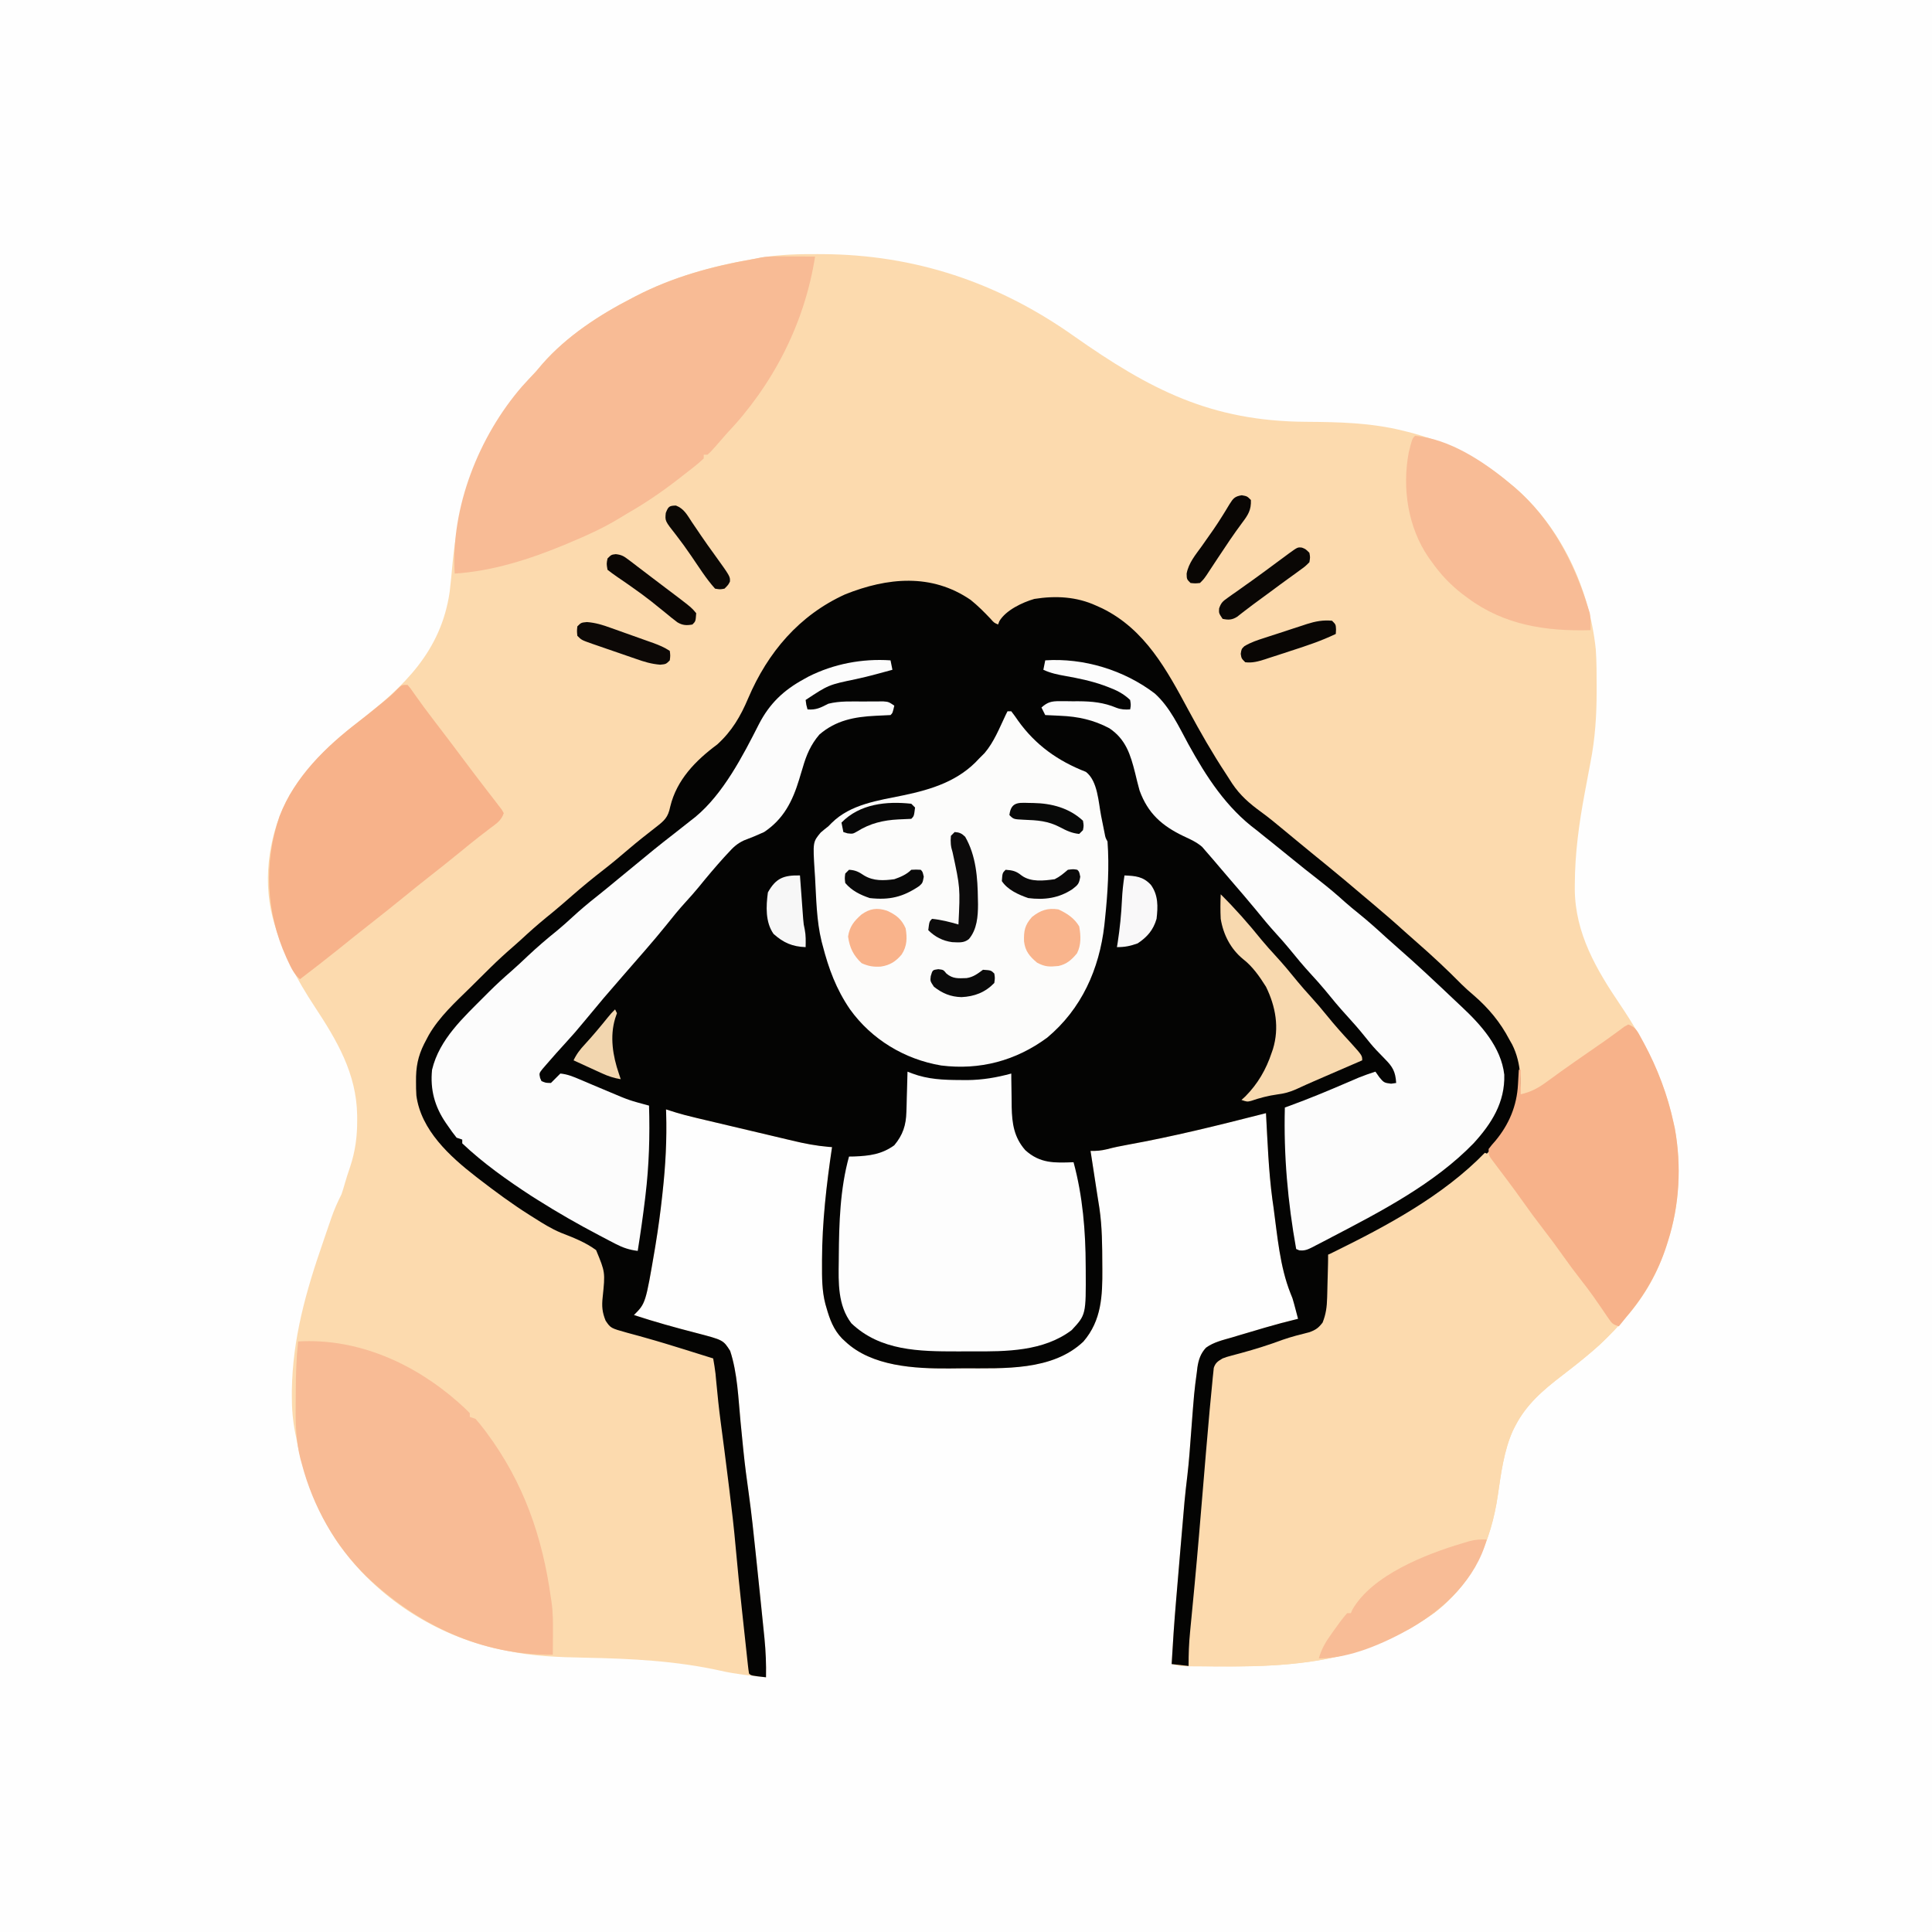 <svg version="1.1" xmlns="http://www.w3.org/2000/svg" width="1024" height="1024">
<rect width="100%" height="100%" fill="#808080" stroke="none"/>
<path d="M0 0 C337.92 0 675.84 0 1024 0 C1024 337.92 1024 675.84 1024 1024 C686.08 1024 348.16 1024 0 1024 C0 686.08 0 348.16 0 0 Z " fill="#FEFEFE" transform="translate(0,0)"/>
<path d="M0 0 C0.83 0 1.66 0 2.52 0.01 C51.6 0.23 95.67 14.98 135.75 43.31 C176.47 71.96 208.6 88.58 259.12 88.88 C276.51 89 293.28 89.37 310.25 93.56 C311.14 93.78 312.02 94 312.93 94.22 C332.92 99.29 350.97 107.99 366.75 121.31 C367.69 122.09 368.64 122.87 369.61 123.68 C394.27 144.95 409.2 177.39 412.55 209.49 C413.02 216.17 412.99 222.87 413 229.56 C413 230.77 413 230.77 413 232 C412.99 244.7 412.19 256.83 409.75 269.31 C409.35 271.45 408.94 273.59 408.54 275.73 C408.23 277.42 408.23 277.42 407.9 279.15 C407.58 280.87 407.58 280.87 407.25 282.62 C407.03 283.77 406.82 284.91 406.6 286.09 C403.66 301.93 401.51 317.55 401.44 333.69 C401.43 335.21 401.43 335.21 401.42 336.77 C401.65 360.11 412.86 379.2 425.58 397.99 C438.53 417.14 448.87 437.57 453.75 460.31 C453.97 461.32 454.2 462.33 454.43 463.36 C458.05 483.27 456.91 504.1 450.75 523.31 C450.52 524.04 450.29 524.78 450.05 525.53 C445.49 539.66 438.56 552.11 428.75 563.31 C427.53 564.73 427.53 564.73 426.29 566.17 C416.93 576.86 406.02 585.71 394.75 594.31 C384.59 602.11 375.62 609.74 369.75 621.31 C369.38 622.03 369.02 622.76 368.64 623.5 C363.88 634.07 362.31 646.22 360.66 657.61 C357.03 682.59 347.31 704.66 326.75 720.31 C314.91 728.74 302.43 734.88 288.69 739.56 C288 739.8 287.32 740.03 286.62 740.27 C262.77 748.04 237.52 748.6 212.69 748.56 C211.17 748.56 211.17 748.56 209.63 748.56 C206.74 748.55 203.85 748.54 200.96 748.52 C200.09 748.51 199.22 748.51 198.32 748.5 C197.52 748.49 196.71 748.48 195.87 748.47 C195.17 748.47 194.47 748.46 193.74 748.45 C191.65 748.31 189.77 747.88 187.75 747.31 C188.36 736.11 189.14 724.93 190.09 713.75 C190.22 712.23 190.35 710.71 190.47 709.18 C190.74 706.02 191.01 702.85 191.28 699.68 C191.62 695.68 191.96 691.68 192.29 687.68 C194.68 659.15 194.68 659.15 196.09 647.19 C196.94 639.9 197.47 632.6 198.01 625.28 C199.69 602.97 199.69 602.97 201.12 592.38 C201.21 591.61 201.3 590.85 201.4 590.07 C202.01 586.01 203.11 582.67 205.95 579.62 C210 576.67 214.93 575.56 219.69 574.19 C221.37 573.68 221.37 573.68 223.09 573.16 C226.3 572.19 229.52 571.25 232.75 570.31 C234.24 569.87 235.73 569.43 237.23 568.98 C243.03 567.29 248.87 565.72 254.75 564.31 C254.3 562.58 253.84 560.85 253.38 559.12 C253.12 558.16 252.86 557.2 252.6 556.21 C251.81 553.36 251.81 553.36 250.77 550.86 C245.06 536.54 243.8 520.45 241.75 505.31 C241.54 503.86 241.33 502.41 241.12 500.96 C239.12 485.84 238.59 470.53 237.75 455.31 C237.06 455.49 236.38 455.66 235.67 455.84 C212.05 461.87 188.34 467.74 164.34 472.07 C160.68 472.73 157.09 473.46 153.5 474.42 C150.33 475.17 147.95 475.39 144.75 475.31 C144.86 476.01 144.97 476.71 145.09 477.43 C146.17 484.32 147.23 491.21 148.26 498.1 C148.64 500.62 149.05 503.12 149.46 505.63 C150.92 515.62 150.96 525.61 151 535.69 C151.01 536.43 151.01 537.16 151.02 537.93 C151.09 552.06 150.64 565.16 140.96 576.38 C124.49 592.01 98.69 590.5 77.52 590.55 C74.95 590.56 72.38 590.59 69.82 590.62 C51.53 590.74 28.76 589.57 14.75 576.31 C14.2 575.8 13.65 575.29 13.08 574.76 C8.52 570.03 6.52 564.56 4.75 558.31 C4.57 557.7 4.39 557.08 4.21 556.45 C2.38 549.41 2.41 542.43 2.44 535.19 C2.44 534.52 2.44 533.86 2.44 533.17 C2.5 513.07 4.79 493.17 7.75 473.31 C7.16 473.27 6.56 473.22 5.95 473.18 C-0.62 472.62 -6.85 471.42 -13.25 469.88 C-14.33 469.62 -15.4 469.37 -16.51 469.11 C-18.98 468.52 -21.45 467.94 -23.91 467.35 C-27.99 466.37 -32.06 465.41 -36.14 464.46 C-39.9 463.57 -43.67 462.68 -47.43 461.79 C-49.3 461.35 -51.16 460.91 -53.03 460.47 C-71.43 456.13 -71.43 456.13 -80.25 453.31 C-80.23 453.88 -80.21 454.44 -80.19 455.02 C-79.74 469.25 -80.5 483.12 -82.06 497.25 C-82.15 498.01 -82.23 498.78 -82.31 499.56 C-83.25 508.06 -84.38 516.52 -85.77 524.95 C-85.89 525.68 -86.01 526.4 -86.13 527.14 C-91.06 556.13 -91.06 556.13 -97.25 562.31 C-86.34 565.89 -75.34 568.96 -64.21 571.81 C-49.92 575.55 -49.92 575.55 -46.25 581.31 C-42.34 593.22 -41.94 606.42 -40.75 618.81 C-40.35 622.93 -39.94 627.04 -39.53 631.16 C-39.43 632.18 -39.33 633.19 -39.22 634.24 C-38.44 641.9 -37.44 649.51 -36.37 657.13 C-34.92 667.48 -33.83 677.86 -32.75 688.25 C-32.53 690.31 -32.32 692.36 -32.1 694.42 C-31.58 699.46 -31.05 704.5 -30.54 709.54 C-30.27 712.13 -30 714.72 -29.73 717.31 C-29.29 721.56 -28.86 725.81 -28.44 730.06 C-28.31 731.27 -28.19 732.47 -28.06 733.71 C-27.39 740.6 -27.1 747.39 -27.25 754.31 C-35.28 753.49 -43.24 752.65 -51.12 750.88 C-74.93 745.55 -99.01 744.4 -123.32 743.92 C-137.17 743.65 -150.65 743.19 -164.25 740.31 C-165.34 740.1 -165.34 740.1 -166.46 739.88 C-201.72 732.9 -234.07 712.03 -254.58 682.42 C-265.83 665.47 -272.6 647.27 -276.25 627.31 C-276.42 626.5 -276.59 625.69 -276.76 624.85 C-278.08 618.22 -278.6 611.88 -278.56 605.12 C-278.56 604.09 -278.55 603.06 -278.55 602 C-278.14 574.72 -271.11 549.89 -262.25 524.31 C-261.59 522.39 -260.94 520.47 -260.29 518.55 C-259.67 516.77 -259.05 514.98 -258.44 513.19 C-258.16 512.38 -257.88 511.57 -257.6 510.73 C-256.09 506.41 -254.33 502.4 -252.25 498.31 C-251.7 496.72 -251.2 495.12 -250.75 493.5 C-249.82 490.23 -248.82 487.02 -247.69 483.81 C-244.96 475.64 -243.88 467.66 -243.94 459.06 C-243.94 458.15 -243.95 457.23 -243.95 456.29 C-244.33 434.27 -254.63 416.83 -266.42 398.93 C-275.95 384.46 -283.62 370.09 -288.25 353.31 C-288.44 352.62 -288.64 351.93 -288.84 351.22 C-294.22 330.02 -290.32 305.4 -279.66 286.48 C-270.07 270.88 -257.55 258.82 -243.15 247.77 C-219.09 229.25 -199.45 210.41 -194.91 178.99 C-194.33 174.2 -193.89 169.39 -193.45 164.58 C-189.97 125.91 -176.16 90.61 -149.25 62.31 C-148.08 60.94 -146.91 59.57 -145.75 58.19 C-132.78 43.43 -115.61 32.24 -98.25 23.31 C-97.28 22.8 -97.28 22.8 -96.29 22.29 C-76.13 11.85 -54.56 6.01 -32.25 2.31 C-30.66 2.03 -30.66 2.03 -29.04 1.75 C-19.33 0.18 -9.81 -0.05 0 0 Z " fill="#FCDAAE" transform="translate(433.25,134.688)"/>
<path d="M0 0 C3.81 3.06 7.2 6.46 10.55 10 C12.38 12.1 12.38 12.1 14.54 13.04 C14.77 12.46 14.99 11.87 15.23 11.27 C18.65 5.48 27.4 1.32 33.78 -0.52 C45.04 -2.3 56.11 -1.75 66.54 3.04 C67.6 3.52 68.65 3.99 69.74 4.48 C92.53 15.7 104 37.16 115.55 58.62 C121.71 70.05 128.09 81.21 135.24 92.06 C136.38 93.8 137.5 95.56 138.62 97.32 C142.82 103.6 147.76 107.89 153.84 112.31 C158.09 115.4 162.13 118.75 166.17 122.11 C167.26 123.01 167.26 123.01 168.37 123.93 C169.79 125.1 171.2 126.27 172.61 127.44 C175.21 129.59 177.81 131.72 180.42 133.86 C181.27 134.56 182.13 135.26 183.01 135.98 C184.74 137.39 186.47 138.8 188.2 140.2 C194.82 145.6 201.36 151.09 207.87 156.63 C209.55 158.05 211.23 159.46 212.91 160.87 C218.79 165.82 224.6 170.83 230.29 176 C232.31 177.83 234.36 179.63 236.42 181.42 C244.64 188.6 252.58 196 260.24 203.78 C262.3 205.8 264.4 207.68 266.61 209.54 C274.44 216.3 280.76 223.87 285.54 233.04 C286.03 233.9 286.52 234.75 287.02 235.64 C292.07 245.68 292.35 257.79 289.66 268.61 C288.49 271.59 287.14 274.27 285.54 277.04 C285.07 277.94 284.6 278.83 284.11 279.75 C275.78 294.25 261.9 304.48 248.54 314.04 C247.94 314.48 247.33 314.91 246.71 315.36 C231.84 325.88 215.76 334.81 199.73 343.42 C198.69 343.98 198.69 343.98 197.63 344.55 C194.73 346.08 192.87 347.04 189.54 347.04 C189.57 348.34 189.57 348.34 189.61 349.65 C189.68 352.89 189.73 356.13 189.76 359.37 C189.78 360.76 189.81 362.15 189.84 363.55 C190.25 380.1 190.25 380.1 185.54 386.04 C182.99 387.59 181.34 388.25 178.54 389.04 C176.56 389.73 174.57 390.43 172.59 391.13 C170.3 391.9 168.02 392.66 165.73 393.42 C163.94 394.01 163.94 394.01 162.12 394.62 C154.42 397.17 146.69 399.53 138.84 401.55 C135.6 402.39 133.36 403.17 130.54 405.04 C129.91 406.97 129.91 406.97 129.73 409.27 C129.58 410.66 129.58 410.66 129.42 412.07 C129.31 413.11 129.21 414.16 129.11 415.23 C128.99 416.35 128.87 417.48 128.74 418.64 C127.02 435.31 125.7 452.02 124.32 468.72 C123.41 479.62 122.49 490.52 121.54 501.42 C121.46 502.36 121.38 503.29 121.3 504.26 C119.54 524.54 117.57 544.79 115.54 565.04 C112.57 564.71 109.6 564.38 106.54 564.04 C107.16 552.84 107.93 541.66 108.88 530.48 C109.01 528.96 109.14 527.44 109.27 525.91 C109.53 522.75 109.8 519.58 110.07 516.41 C110.41 512.41 110.75 508.41 111.08 504.41 C113.48 475.88 113.48 475.88 114.89 463.92 C115.74 456.63 116.26 449.33 116.8 442.01 C118.49 419.7 118.49 419.7 119.92 409.11 C120.01 408.35 120.1 407.58 120.19 406.8 C120.8 402.74 121.9 399.4 124.75 396.35 C128.79 393.4 133.73 392.29 138.48 390.92 C140.16 390.41 140.16 390.41 141.88 389.89 C145.09 388.92 148.32 387.98 151.54 387.04 C153.04 386.6 154.53 386.16 156.02 385.71 C161.83 384.02 167.66 382.45 173.54 381.04 C173.09 379.31 172.63 377.58 172.17 375.86 C171.79 374.41 171.79 374.41 171.39 372.94 C170.61 370.09 170.61 370.09 169.56 367.59 C163.86 353.27 162.6 337.18 160.54 322.04 C160.33 320.59 160.13 319.14 159.92 317.69 C157.91 302.57 157.38 287.26 156.54 272.04 C155.86 272.22 155.17 272.39 154.46 272.57 C130.84 278.6 107.13 284.47 83.14 288.8 C79.48 289.46 75.88 290.19 72.29 291.15 C69.12 291.91 66.75 292.12 63.54 292.04 C63.65 292.74 63.76 293.44 63.88 294.16 C64.97 301.05 66.02 307.94 67.06 314.84 C67.44 317.35 67.84 319.85 68.25 322.36 C69.72 332.35 69.75 342.34 69.79 352.42 C69.8 353.16 69.8 353.89 69.81 354.66 C69.89 368.79 69.43 381.89 59.76 393.11 C43.29 408.74 17.48 407.24 -3.69 407.28 C-6.26 407.29 -8.82 407.32 -11.39 407.36 C-29.67 407.47 -52.44 406.3 -66.46 393.04 C-67.01 392.53 -67.56 392.02 -68.13 391.49 C-72.69 386.77 -74.69 381.29 -76.46 375.04 C-76.64 374.43 -76.81 373.82 -77 373.18 C-78.83 366.14 -78.8 359.16 -78.77 351.92 C-78.77 351.25 -78.77 350.59 -78.77 349.9 C-78.71 329.8 -76.41 309.91 -73.46 290.04 C-74.05 290 -74.65 289.96 -75.26 289.91 C-81.83 289.35 -88.05 288.15 -94.46 286.61 C-95.53 286.35 -96.61 286.1 -97.71 285.84 C-100.18 285.25 -102.65 284.67 -105.12 284.08 C-109.19 283.1 -113.27 282.14 -117.34 281.19 C-121.11 280.3 -124.87 279.41 -128.64 278.52 C-130.5 278.08 -132.37 277.64 -134.23 277.2 C-152.64 272.86 -152.64 272.86 -161.46 270.04 C-161.44 270.61 -161.42 271.17 -161.39 271.75 C-160.95 285.98 -161.71 299.85 -163.27 313.98 C-163.35 314.74 -163.44 315.51 -163.52 316.3 C-164.45 324.79 -165.59 333.25 -166.98 341.68 C-167.1 342.41 -167.21 343.13 -167.34 343.88 C-172.27 372.86 -172.27 372.86 -178.46 379.04 C-167.55 382.62 -156.54 385.69 -145.42 388.54 C-131.13 392.28 -131.13 392.28 -127.46 398.04 C-123.55 409.95 -123.15 423.15 -121.96 435.54 C-121.56 439.66 -121.15 443.77 -120.74 447.89 C-120.64 448.91 -120.53 449.92 -120.43 450.97 C-119.65 458.63 -118.65 466.24 -117.57 473.86 C-116.13 484.21 -115.04 494.59 -113.96 504.98 C-113.74 507.04 -113.53 509.09 -113.31 511.15 C-112.78 516.19 -112.26 521.23 -111.74 526.27 C-111.48 528.86 -111.21 531.45 -110.94 534.04 C-110.5 538.29 -110.07 542.54 -109.64 546.79 C-109.52 548 -109.4 549.2 -109.27 550.44 C-108.6 557.33 -108.31 564.12 -108.46 571.04 C-116.33 570.17 -116.33 570.17 -117.46 569.04 C-117.72 567.45 -117.92 565.84 -118.09 564.23 C-118.2 563.2 -118.32 562.17 -118.43 561.11 C-118.55 559.98 -118.67 558.85 -118.8 557.69 C-118.92 556.52 -119.05 555.35 -119.18 554.15 C-119.45 551.66 -119.72 549.17 -119.99 546.68 C-120.39 542.94 -120.79 539.21 -121.2 535.48 C-122.39 524.5 -123.53 513.52 -124.5 502.52 C-125.4 492.18 -126.61 481.9 -127.89 471.61 C-128.12 469.81 -128.34 468.01 -128.56 466.21 C-129.82 455.99 -131.13 445.78 -132.5 435.58 C-133.42 428.57 -134.16 421.55 -134.81 414.51 C-134.88 413.74 -134.95 412.98 -135.03 412.2 C-135.09 411.54 -135.15 410.88 -135.21 410.2 C-135.52 407.46 -135.99 404.76 -136.46 402.04 C-140.13 400.89 -143.81 399.74 -147.48 398.6 C-148.8 398.19 -150.11 397.78 -151.42 397.36 C-158.46 395.17 -165.49 393.01 -172.59 391.03 C-174.22 390.57 -174.22 390.57 -175.88 390.1 C-177.93 389.53 -179.99 388.97 -182.04 388.43 C-190.79 385.99 -190.79 385.99 -193.46 382.04 C-195.29 377.56 -195.56 374.36 -195.03 369.57 C-193.66 356.35 -193.66 356.35 -198.51 344.63 C-204.18 340.44 -210.68 337.96 -217.21 335.41 C-222.22 333.31 -226.7 330.52 -231.27 327.61 C-232.12 327.07 -232.97 326.54 -233.85 325.99 C-243.07 320.16 -251.82 313.71 -260.46 307.04 C-261.03 306.6 -261.6 306.17 -262.18 305.71 C-276 295 -291.37 281.03 -293.77 262.65 C-293.93 260.16 -293.98 257.72 -293.96 255.23 C-293.95 253.92 -293.95 253.92 -293.94 252.58 C-293.74 245.14 -292.05 239.56 -288.46 233.04 C-287.84 231.88 -287.84 231.88 -287.22 230.69 C-281.48 220.78 -273.13 213.25 -265.02 205.29 C-263.53 203.81 -262.04 202.33 -260.55 200.85 C-259.1 199.42 -257.66 197.99 -256.21 196.56 C-255.55 195.91 -254.89 195.26 -254.22 194.59 C-250.32 190.77 -246.33 187.12 -242.21 183.56 C-239.81 181.48 -237.48 179.32 -235.14 177.17 C-230.7 173.12 -226.14 169.29 -221.46 165.52 C-217.96 162.63 -214.55 159.66 -211.14 156.67 C-205.75 151.96 -200.25 147.45 -194.59 143.07 C-190.07 139.56 -185.71 135.91 -181.38 132.19 C-176.67 128.18 -171.83 124.35 -166.95 120.57 C-162.3 116.96 -160.37 115.33 -159.21 109.54 C-155.78 95.34 -145.79 85.15 -134.33 76.64 C-126.56 69.62 -121.92 61.67 -117.89 52.11 C-107.5 27.76 -90.85 8.11 -66.46 -2.96 C-44.18 -11.85 -20.75 -14.22 0 0 Z " fill="#040403" transform="translate(514.457,317.957)"/>
<path d="M0 0 C4.31 1.52 6.24 4.75 8.69 8.38 C9.58 9.66 10.47 10.94 11.36 12.21 C11.8 12.86 12.25 13.5 12.71 14.16 C14.56 16.79 16.49 19.37 18.44 21.94 C21.78 26.37 25.09 30.83 28.38 35.31 C28.84 35.95 29.3 36.58 29.78 37.23 C32.06 40.35 34.34 43.47 36.62 46.59 C41.88 53.79 47.2 60.94 52.56 68.06 C58.5 75.95 64.32 83.92 70 92 C66.08 96.82 61.96 101.02 57.19 105 C56.57 105.52 55.96 106.04 55.33 106.58 C50.65 110.51 45.86 114.29 41 118 C30.84 125.79 21.87 133.43 16 145 C15.63 145.72 15.27 146.44 14.89 147.19 C10.13 157.76 8.56 169.91 6.91 181.3 C3.28 206.27 -6.44 228.35 -27 244 C-38.84 252.43 -51.32 258.57 -65.06 263.25 C-66.09 263.6 -66.09 263.6 -67.13 263.96 C-78.08 267.53 -89.45 269.47 -100.88 270.69 C-102.67 270.88 -102.67 270.88 -104.5 271.07 C-121.94 272.71 -139.5 272.26 -157 272 C-157.07 265.92 -156.83 260 -156.23 253.95 C-156.15 253.1 -156.07 252.25 -155.99 251.38 C-155.81 249.57 -155.64 247.76 -155.46 245.95 C-154.99 241.1 -154.53 236.25 -154.07 231.4 C-153.98 230.42 -153.89 229.45 -153.79 228.44 C-152.98 219.88 -152.23 211.32 -151.5 202.75 C-151.38 201.36 -151.26 199.98 -151.15 198.59 C-150.6 192.17 -150.06 185.76 -149.53 179.34 C-148.39 165.55 -147.23 151.77 -146 138 C-145.93 137.22 -145.86 136.44 -145.79 135.64 C-145.39 131.17 -144.96 126.71 -144.5 122.25 C-144.36 120.7 -144.36 120.7 -144.21 119.12 C-144.06 117.74 -144.06 117.74 -143.91 116.33 C-143.83 115.55 -143.75 114.78 -143.67 113.98 C-142.75 111.24 -141.46 110.46 -139 109 C-136.84 108.19 -136.84 108.19 -134.51 107.57 C-133.21 107.22 -133.21 107.22 -131.89 106.86 C-130.98 106.62 -130.07 106.37 -129.12 106.12 C-121.7 104.09 -114.5 101.85 -107.29 99.15 C-102.59 97.51 -97.79 96.29 -92.96 95.09 C-89.62 93.86 -88.15 92.81 -86 90 C-84.21 85.53 -83.71 81.65 -83.59 76.85 C-83.57 76.19 -83.55 75.54 -83.53 74.86 C-83.47 72.78 -83.42 70.7 -83.38 68.62 C-83.34 67.21 -83.3 65.79 -83.26 64.37 C-83.16 60.91 -83.08 57.46 -83 54 C-82.08 53.55 -81.15 53.1 -80.2 52.64 C-51.95 38.76 -22.15 22.81 0 0 Z " fill="#FCDAAE" transform="translate(787,611)"/>
<path d="M0 0 C0.66 0 1.32 0 2 0 C3.27 1.62 4.47 3.3 5.62 5 C14.91 17.97 26.77 26.35 41.57 32.12 C47.83 36.96 48.18 48.12 49.62 55.44 C50.05 57.58 50.48 59.73 50.91 61.87 C51.1 62.81 51.28 63.75 51.48 64.71 C51.91 67.01 51.91 67.01 53 69 C54.01 82.59 53.11 96.42 51.69 109.94 C51.57 111.08 51.45 112.22 51.33 113.39 C48.65 136.71 39.23 157.79 21 173 C4.32 185.27 -14.72 190.29 -35.17 187.73 C-54.56 184.47 -72.05 173.9 -83.5 157.94 C-90.82 147.22 -94.78 136.47 -98 124 C-98.18 123.31 -98.36 122.63 -98.55 121.92 C-101.25 110.88 -101.35 99.3 -102 88 C-102.07 87.02 -102.13 86.04 -102.2 85.02 C-103.19 69.28 -103.19 69.28 -99 64.25 C-97.7 63.13 -96.37 62.04 -95 61 C-94.4 60.39 -93.8 59.79 -93.18 59.16 C-83.11 49.18 -68.45 47.28 -55.12 44.52 C-39.99 41.35 -25.71 36.87 -15 25 C-14.07 24.07 -13.14 23.14 -12.19 22.19 C-7.19 16.36 -4.27 8.88 -1 2 C-0.67 1.34 -0.34 0.68 0 0 Z " fill="#FCFCFB" transform="translate(534,377)"/>
<path d="M0 0 C20.36 -1.37 41.78 5.14 58.05 17.56 C66.06 24.74 70.78 35.08 75.85 44.41 C85.42 61.77 95.96 78.09 112 90 C113.63 91.31 115.25 92.62 116.88 93.94 C117.66 94.56 118.45 95.18 119.26 95.82 C122.78 98.62 126.26 101.47 129.75 104.31 C134.93 108.54 140.16 112.71 145.44 116.81 C150.04 120.4 154.48 124.12 158.8 128.05 C161.27 130.24 163.81 132.3 166.38 134.38 C171.23 138.31 175.86 142.44 180.45 146.67 C182.59 148.62 184.75 150.54 186.94 152.44 C197.25 161.42 207.21 170.83 217.14 180.24 C218.3 181.34 219.47 182.44 220.64 183.53 C230.96 193.2 241.62 204.98 243.3 219.62 C243.72 234.23 236.61 245.5 227 256 C206.3 277.34 178.12 291.99 152 305.62 C151.28 306.01 150.55 306.39 149.81 306.78 C147.75 307.86 145.69 308.92 143.62 309.98 C143.01 310.3 142.4 310.62 141.77 310.96 C139.18 312.25 137.5 313.06 134.59 312.69 C134.06 312.46 133.54 312.23 133 312 C128.54 287.17 126.33 262.23 127 237 C128.28 236.54 128.28 236.54 129.59 236.07 C139.89 232.32 149.97 228.11 160.04 223.78 C161.11 223.32 162.18 222.86 163.29 222.39 C164.25 221.98 165.2 221.57 166.19 221.14 C169.09 219.96 172.02 218.96 175 218 C175.7 218.99 176.4 219.98 177.12 221 C179.33 223.69 179.64 223.96 183.31 224.38 C184.2 224.25 185.09 224.13 186 224 C185.64 218.03 184.19 215.46 180 211.25 C178.99 210.21 177.98 209.16 176.97 208.11 C176.47 207.59 175.96 207.07 175.45 206.54 C173.32 204.27 171.38 201.87 169.44 199.44 C166.41 195.67 163.27 192.06 160 188.5 C155.91 184.05 152.08 179.45 148.28 174.75 C145.93 171.92 143.49 169.21 141 166.5 C136.89 162.03 133.03 157.41 129.21 152.68 C127.04 150.05 124.8 147.52 122.5 145 C118.65 140.78 115.03 136.41 111.44 131.97 C107.24 126.85 102.9 121.86 98.58 116.84 C96.95 114.94 95.33 113.04 93.71 111.14 C93.17 110.51 92.63 109.88 92.08 109.23 C91.05 108.03 90.03 106.82 89.01 105.62 C87.68 104.07 86.34 102.53 85 101 C84.39 100.29 83.78 99.58 83.14 98.84 C80.13 96.25 76.78 94.79 73.19 93.12 C61.82 87.64 54.42 81.12 50 69 C49.12 65.9 48.38 62.76 47.62 59.62 C45.16 49.89 42.71 41.86 34 36 C25.66 31.56 17.36 29.76 8 29.38 C7.23 29.34 6.45 29.3 5.65 29.26 C3.77 29.16 1.88 29.08 0 29 C-0.66 27.68 -1.32 26.36 -2 25 C1.22 22.12 3.29 21.62 7.58 21.64 C9.2 21.64 9.2 21.64 10.85 21.64 C12.53 21.66 12.53 21.66 14.25 21.69 C15.36 21.68 16.46 21.68 17.61 21.68 C24.81 21.72 30.99 22.32 37.69 25.12 C40.27 26.1 42.26 26.16 45 26 C45.42 23.67 45.42 23.67 45 21 C41.42 17.58 37.53 15.69 32.94 14 C32.26 13.75 31.58 13.49 30.87 13.23 C24.3 10.89 17.6 9.51 10.74 8.29 C6.6 7.56 2.85 6.79 -1 5 C-0.67 3.35 -0.34 1.7 0 0 Z " fill="#FCFCFC" transform="translate(554,350)"/>
<path d="M0 0 C0.33 1.65 0.66 3.3 1 5 C-1.14 5.59 -3.29 6.17 -5.44 6.75 C-6.11 6.93 -6.78 7.11 -7.47 7.3 C-11.08 8.27 -14.7 9.17 -18.36 9.95 C-32.85 12.97 -32.85 12.97 -45 21 C-44.68 23.6 -44.68 23.6 -44 26 C-39.5 26.4 -36.95 25.06 -33 23 C-26.9 21.44 -20.63 21.82 -14.38 21.81 C-13.13 21.8 -11.89 21.79 -10.62 21.78 C-8.84 21.77 -8.84 21.77 -7.02 21.77 C-5.94 21.77 -4.86 21.76 -3.74 21.76 C-1 22 -1 22 2 24 C1.12 27.88 1.12 27.88 0 29 C-2.63 29.16 -5.25 29.28 -7.88 29.38 C-19.12 29.92 -28.94 31.78 -37.69 39.31 C-42.24 44.61 -44.6 50.14 -46.5 56.75 C-46.93 58.16 -47.36 59.57 -47.79 60.98 C-47.99 61.67 -48.2 62.35 -48.41 63.06 C-51.92 74.62 -56.66 84.1 -67 91 C-70.55 92.64 -74.07 94.08 -77.73 95.45 C-81.35 97.17 -83.34 99.03 -86 102 C-86.71 102.76 -87.41 103.51 -88.14 104.29 C-92.84 109.5 -97.34 114.82 -101.75 120.28 C-103.95 122.94 -106.23 125.51 -108.56 128.06 C-112.15 132 -115.49 136.07 -118.79 140.25 C-125.97 149.18 -133.63 157.73 -141.13 166.38 C-152.03 178.91 -152.03 178.91 -162.62 191.69 C-165.64 195.4 -168.76 198.98 -172 202.5 C-175.45 206.27 -178.86 210.06 -182.19 213.94 C-182.94 214.81 -183.7 215.69 -184.48 216.59 C-186.26 218.86 -186.26 218.86 -185.74 221.32 C-185.49 221.87 -185.25 222.43 -185 223 C-182.76 223.95 -182.76 223.95 -180 224 C-179.18 223.17 -178.35 222.35 -177.5 221.5 C-176.68 220.67 -175.85 219.85 -175 219 C-171.3 219.34 -168.11 220.66 -164.72 222.11 C-163.72 222.53 -162.72 222.96 -161.68 223.39 C-160.11 224.06 -160.11 224.06 -158.5 224.75 C-156.34 225.66 -154.17 226.57 -152.01 227.48 C-150.97 227.92 -149.94 228.35 -148.87 228.8 C-138.67 233.13 -138.67 233.13 -128 236 C-127.52 252.02 -127.97 267.6 -129.88 283.5 C-129.96 284.23 -130.05 284.96 -130.14 285.71 C-131.24 294.84 -132.55 303.93 -134 313 C-138.45 312.45 -141.82 311.32 -145.79 309.26 C-147.43 308.41 -147.43 308.41 -149.11 307.54 C-150.27 306.93 -151.43 306.32 -152.62 305.69 C-153.22 305.38 -153.82 305.06 -154.43 304.74 C-165.54 298.92 -176.39 292.7 -187 286 C-188.1 285.31 -189.2 284.61 -190.33 283.9 C-203.01 275.65 -216.02 266.44 -227 256 C-227 255.34 -227 254.68 -227 254 C-227.99 253.67 -228.98 253.34 -230 253 C-231.61 250.99 -233.07 249.01 -234.5 246.88 C-234.89 246.32 -235.28 245.76 -235.68 245.19 C-241.61 236.52 -244.06 227.51 -243 217 C-239.16 200.79 -226.27 189.21 -214.94 177.81 C-214.28 177.15 -213.62 176.48 -212.94 175.8 C-209.06 171.93 -205.07 168.26 -200.93 164.68 C-197.94 162.07 -195.07 159.35 -192.19 156.62 C-187.17 151.92 -182.02 147.48 -176.65 143.18 C-173.82 140.85 -171.13 138.42 -168.44 135.94 C-164.38 132.21 -160.23 128.71 -155.91 125.31 C-152.19 122.36 -148.53 119.34 -144.88 116.31 C-124.05 99.14 -124.05 99.14 -114.36 91.59 C-111.56 89.41 -108.78 87.2 -106 85 C-105.17 84.35 -104.34 83.7 -103.48 83.03 C-88.69 70.81 -78.3 50.67 -69.75 33.81 C-64.14 22.93 -56.7 15.84 -46 10 C-45.19 9.55 -44.39 9.1 -43.56 8.64 C-30.13 1.85 -14.94 -1.02 0 0 Z " fill="#FCFCFC" transform="translate(472,350)"/>
<path d="M0 0 C1.16 0 2.31 0.01 3.51 0.01 C4.7 0.02 5.9 0.03 7.14 0.04 C8.96 0.04 8.96 0.04 10.83 0.05 C13.83 0.06 16.82 0.08 19.82 0.1 C14.31 35.52 -2.5 68.18 -27.18 94.1 C-29.03 96.2 -30.87 98.32 -32.7 100.44 C-35.56 103.65 -35.56 103.65 -37.18 105.1 C-37.84 105.1 -38.5 105.1 -39.18 105.1 C-39.18 105.76 -39.18 106.42 -39.18 107.1 C-42.62 110.35 -46.44 113.19 -50.18 116.1 C-50.79 116.58 -51.4 117.05 -52.03 117.55 C-60.82 124.41 -69.79 130.57 -79.47 136.11 C-81.05 137.02 -82.6 137.97 -84.15 138.93 C-92.77 144.19 -101.87 148.21 -111.18 152.1 C-111.81 152.36 -112.44 152.63 -113.09 152.91 C-131.35 160.49 -151.37 166.87 -171.18 168.1 C-173.32 133.04 -158.39 95.35 -135.5 68.93 C-133.1 66.28 -130.64 63.69 -128.18 61.1 C-127 59.73 -125.83 58.35 -124.68 56.97 C-111.71 42.21 -94.54 31.02 -77.18 22.1 C-76.53 21.76 -75.88 21.42 -75.22 21.07 C-55.78 11.01 -35.13 5.33 -13.66 1.54 C-12.01 1.25 -10.37 0.92 -8.74 0.55 C-5.78 0.03 -3 -0.01 0 0 Z " fill="#F8BB95" transform="translate(412.176,135.902)"/>
<path d="M0 0 C0.79 0.31 1.57 0.61 2.39 0.93 C10.9 4.11 19.05 4.41 28.06 4.44 C29.23 4.45 30.4 4.46 31.61 4.47 C39.75 4.39 47.15 3.14 55 1 C55 1.83 55.01 2.65 55.01 3.5 C55.04 6.62 55.09 9.73 55.15 12.84 C55.19 14.83 55.2 16.82 55.21 18.81 C55.4 27.55 56.48 34.85 62.41 41.6 C70.26 48.73 77.91 48.38 88 48 C92.87 65.95 94.39 84.53 94.44 103.06 C94.45 104.13 94.45 104.13 94.46 105.22 C94.59 128.83 94.59 128.83 87 137 C72.03 148.31 52.34 148.35 34.36 148.26 C31.7 148.25 29.04 148.26 26.38 148.27 C6.18 148.29 -14.41 148.01 -29.75 133.38 C-36.99 123.85 -36.61 111.83 -36.44 100.5 C-36.43 99.7 -36.43 98.89 -36.42 98.06 C-36.29 80.4 -35.75 62.1 -31 45 C-29.66 44.98 -29.66 44.98 -28.29 44.96 C-20.24 44.64 -13.62 43.84 -7 39 C-2.46 33.55 -0.78 28.41 -0.59 21.39 C-0.53 19.52 -0.53 19.52 -0.47 17.61 C-0.44 16.31 -0.41 15.02 -0.38 13.69 C-0.34 12.37 -0.3 11.06 -0.26 9.71 C-0.16 6.47 -0.08 3.24 0 0 Z " fill="#FDFDFD" transform="translate(481,568)"/>
<path d="M0 0 C31.49 -1.86 61.4 11.56 84.74 32.09 C86.89 34.01 89 35.92 91 38 C91 38.66 91 39.32 91 40 C92.49 40.5 92.49 40.5 94 41 C95.63 42.82 97.1 44.62 98.56 46.56 C99 47.14 99.44 47.72 99.89 48.32 C119.54 74.78 129.51 103.49 134 136 C134.11 136.68 134.21 137.36 134.32 138.06 C135.17 143.87 135.11 149.64 135.06 155.5 C135.06 156.51 135.05 157.53 135.05 158.57 C135.04 161.05 135.02 163.52 135 166 C97.48 166.51 63.26 150.19 36.38 124.71 C19.64 108.4 7.94 87.56 2 65 C1.73 64.02 1.46 63.04 1.18 62.03 C-1.15 52.6 -1.4 43.61 -1.28 33.94 C-1.25 31.37 -1.24 28.8 -1.23 26.23 C-1.19 17.45 -0.94 8.75 0 0 Z " fill="#F8BB95" transform="translate(158,711)"/>
<path d="M0 0 C1.59 1.81 1.59 1.81 3.38 4.44 C6.83 9.37 10.39 14.17 14.06 18.94 C19.5 26.02 24.89 33.15 30.24 40.31 C33.56 44.77 36.92 49.2 40.32 53.61 C41.02 54.52 41.72 55.44 42.44 56.38 C43.79 58.14 45.15 59.89 46.52 61.64 C47.12 62.43 47.72 63.22 48.34 64.04 C48.88 64.73 49.42 65.42 49.97 66.14 C50.48 67.06 50.48 67.06 51 68 C49.68 71.95 47.15 73.46 43.94 75.88 C42.65 76.86 41.37 77.85 40.09 78.84 C39.42 79.35 38.75 79.87 38.05 80.4 C34.66 83.04 31.33 85.77 28 88.5 C22.48 93.01 16.91 97.45 11.29 101.84 C6.82 105.34 2.4 108.91 -2 112.5 C-8.22 117.57 -14.5 122.56 -20.82 127.51 C-26.05 131.6 -31.21 135.75 -36.38 139.92 C-43.17 145.38 -50.07 150.7 -57 156 C-60.14 153.36 -61.68 150.03 -63.38 146.38 C-63.68 145.72 -63.98 145.07 -64.29 144.4 C-75.02 120.53 -76.33 94.43 -67.87 69.69 C-59.76 48.64 -43.47 32.93 -25.93 19.5 C-22.39 16.76 -18.92 13.94 -15.44 11.12 C-14.77 10.59 -14.1 10.05 -13.42 9.5 C-10.52 7.16 -7.78 4.83 -5.22 2.12 C-3 0 -3 0 0 0 Z " fill="#F7B28A" transform="translate(216,363)"/>
<path d="M0 0 C4.15 1.38 5.18 4.17 7.19 7.81 C7.58 8.52 7.97 9.23 8.37 9.95 C15.48 23.15 20.85 37.34 24 52 C24.22 53.01 24.45 54.01 24.68 55.05 C28.3 74.96 27.16 95.79 21 115 C20.66 116.1 20.66 116.1 20.3 117.22 C15.72 131.42 8.69 143.62 -1 155 C-2.34 156.66 -3.67 158.33 -5 160 C-8.32 158.89 -8.69 158.41 -10.57 155.64 C-11.05 154.94 -11.53 154.25 -12.02 153.53 C-12.53 152.78 -13.04 152.02 -13.56 151.25 C-14.64 149.68 -15.72 148.12 -16.81 146.56 C-17.35 145.78 -17.89 145.01 -18.44 144.21 C-20.58 141.17 -22.83 138.24 -25.12 135.31 C-28.53 130.95 -31.81 126.52 -35 122 C-38.24 117.42 -41.55 112.93 -45 108.5 C-48.78 103.64 -52.4 98.7 -55.95 93.68 C-58.49 90.08 -61.09 86.52 -63.74 83 C-64.71 81.71 -64.71 81.71 -65.69 80.4 C-66.96 78.69 -68.24 77 -69.53 75.31 C-70.11 74.53 -70.69 73.76 -71.29 72.96 C-72.07 71.92 -72.07 71.92 -72.87 70.86 C-74 69 -74 69 -74 66 C-72.46 63.98 -72.46 63.98 -70.38 61.62 C-63.14 52.9 -59.04 43.07 -58.44 31.81 C-58.39 31.06 -58.35 30.31 -58.31 29.54 C-58.2 27.69 -58.1 25.85 -58 24 C-57.67 24 -57.34 24 -57 24 C-57 28.29 -57 32.58 -57 37 C-51.16 35.69 -47.27 33.42 -42.5 29.88 C-41.01 28.79 -39.52 27.72 -38.03 26.64 C-37.23 26.05 -36.43 25.47 -35.6 24.87 C-30.8 21.42 -25.93 18.06 -21.06 14.69 C-19.18 13.38 -17.29 12.07 -15.41 10.76 C-14.07 9.83 -14.07 9.83 -12.7 8.89 C-10.84 7.59 -9.01 6.27 -7.19 4.93 C-6.3 4.28 -5.41 3.63 -4.5 2.96 C-3.7 2.37 -2.91 1.77 -2.09 1.16 C-1.4 0.78 -0.71 0.4 0 0 Z " fill="#F7B28A" transform="translate(863,543)"/>
<path d="M0 0 C18.22 1.62 36.3 13.54 50 25 C50.95 25.78 51.89 26.56 52.87 27.37 C72.43 44.27 84.65 67.54 92 92 C92.21 92.66 92.42 93.31 92.63 93.99 C93.18 96.99 93.06 99.95 93 103 C69.52 103.65 47.35 100.39 28 86 C27.07 85.31 26.13 84.62 25.17 83.91 C18.77 78.94 13.69 73.6 9 67 C8.38 66.15 7.77 65.29 7.13 64.41 C-3.76 48.45 -6.9 27.89 -3.36 8.93 C-1.54 1.54 -1.54 1.54 0 0 Z " fill="#F8BC96" transform="translate(750,231)"/>
<path d="M0 0 C7.75 7.66 14.88 15.77 21.72 24.25 C24.07 27.08 26.51 29.79 29 32.5 C33.11 36.97 36.97 41.59 40.79 46.32 C42.96 48.95 45.2 51.48 47.5 54 C50.6 57.4 53.55 60.86 56.44 64.44 C60.36 69.29 64.49 73.91 68.74 78.49 C75 85.44 75 85.44 75 88 C74.14 88.37 73.28 88.75 72.39 89.13 C69.15 90.53 65.91 91.93 62.68 93.33 C61.28 93.94 59.89 94.54 58.5 95.14 C57.14 95.73 55.79 96.32 54.44 96.9 C53.11 97.48 51.78 98.05 50.46 98.62 C46.91 100.16 43.4 101.73 39.9 103.36 C36.63 104.81 33.63 105.63 30.06 106.06 C25.18 106.75 20.72 107.9 16.06 109.51 C14 110 14 110 11 109 C11.68 108.38 12.36 107.76 13.06 107.12 C19.63 100.5 24.09 92.82 27 84 C27.23 83.36 27.45 82.71 27.68 82.05 C31.14 70.69 29.14 59.48 24 49 C20.59 43.58 16.92 38.26 11.81 34.31 C5.23 28.9 1.38 21.35 0 13 C-0.22 8.65 -0.18 4.35 0 0 Z " fill="#F8D9AF" transform="translate(647,474)"/>
<path d="M0 0 C-5.71 20.72 -22.09 36.34 -40.16 46.96 C-54.38 55.01 -72.45 63 -89 63 C-87.65 58.19 -85.52 54.45 -82.62 50.44 C-82.24 49.89 -81.85 49.34 -81.45 48.77 C-79.08 45.42 -76.7 42.09 -74 39 C-73.34 39 -72.68 39 -72 39 C-71.77 38.44 -71.53 37.87 -71.29 37.29 C-60.88 18.86 -32.11 7.66 -13 2 C-11.77 1.63 -10.55 1.26 -9.28 0.88 C-6.03 0.01 -3.35 -0.16 0 0 Z " fill="#F8BC96" transform="translate(788,816)"/>
<path d="M0 0 C4.79 2.16 7.71 4.38 9.9 9.32 C10.79 14.45 10.68 18.82 7.78 23.25 C4.68 26.92 1.57 28.93 -3.27 29.63 C-7.24 29.84 -9.75 29.47 -13.41 27.82 C-17.81 23.72 -19.78 19.63 -20.6 13.69 C-19.81 8.4 -17.42 5.48 -13.47 2 C-9.08 -1.11 -5.28 -1.72 0 0 Z " fill="#F9B38B" transform="translate(470.098,482.684)"/>
<path d="M0 0 C4.56 2.13 8.39 4.6 11 9 C11.88 13.82 12.12 18.83 9.83 23.27 C7.08 26.64 4.33 29.07 0 30 C-4.84 30.46 -6.99 30.53 -11.31 28.25 C-15.24 24.96 -17.63 22.18 -18.24 16.95 C-18.42 11.44 -17.85 8.25 -14 4 C-9.59 0.49 -5.69 -0.9 0 0 Z " fill="#F9B48C" transform="translate(561,482)"/>
<path d="M0 0 C2.56 0.17 3.71 0.72 5.56 2.5 C11.35 12.56 12.18 24.28 12.31 35.62 C12.33 36.51 12.35 37.39 12.37 38.3 C12.36 44.7 11.85 51.65 7.53 56.73 C4.84 58.96 2 58.46 -1.36 58.36 C-6.35 57.68 -10.45 55.55 -14 52 C-13.44 47.44 -13.44 47.44 -12 46 C-7.14 46.49 -2.67 47.63 2 49 C2.94 29.53 2.94 29.53 -1.12 10.7 C-2.12 7.62 -2.29 5.21 -2 2 C-1.34 1.34 -0.68 0.68 0 0 Z " fill="#0C0B0B" transform="translate(506,441)"/>
<path d="M0 0 C0.06 0.76 0.11 1.52 0.17 2.31 C0.42 5.77 0.68 9.23 0.94 12.69 C1.02 13.89 1.11 15.08 1.2 16.32 C1.29 17.48 1.38 18.63 1.46 19.82 C1.54 20.89 1.62 21.95 1.7 23.05 C1.95 25.96 1.95 25.96 2.53 28.65 C3.16 31.78 3.06 34.81 3 38 C-4.04 37.74 -8.71 35.7 -14 31 C-18.38 24.76 -18.01 16.35 -17 9 C-12.77 1.36 -8.5 -0.18 0 0 Z " fill="#F7F7F7" transform="translate(424,464)"/>
<path d="M0 0 C5.78 0.25 9.89 0.53 14 5 C17.95 10.45 17.76 16.54 17 23 C15.28 28.92 12.07 32.62 7 36 C3.04 37.43 0.22 38 -4 38 C-3.87 37.19 -3.73 36.37 -3.6 35.54 C-2.44 27.99 -1.69 20.57 -1.34 12.95 C-1.14 8.57 -0.68 4.33 0 0 Z " fill="#F9F8F9" transform="translate(596,464)"/>
<path d="M0 0 C1.94 0.75 1.94 0.75 3.94 2.75 C4.39 5.1 4.39 5.1 3.94 7.75 C1.76 9.93 1.76 9.93 -1.38 12.19 C-1.94 12.6 -2.51 13.02 -3.09 13.45 C-4.37 14.37 -5.64 15.3 -6.92 16.21 C-10.1 18.49 -13.24 20.83 -16.38 23.16 C-19.53 25.48 -22.68 27.8 -25.84 30.11 C-27.34 31.22 -28.83 32.34 -30.3 33.49 C-31 34.03 -31.7 34.58 -32.43 35.14 C-33.05 35.63 -33.67 36.12 -34.31 36.62 C-36.99 38.35 -38.99 38.41 -42.06 37.75 C-44.06 34.75 -44.06 34.75 -43.91 32.25 C-42.91 29.3 -42.01 28.47 -39.48 26.69 C-38.72 26.15 -37.96 25.6 -37.18 25.04 C-36.36 24.47 -35.54 23.9 -34.69 23.31 C-32.96 22.08 -31.23 20.85 -29.51 19.61 C-28.61 18.98 -27.72 18.35 -26.8 17.7 C-22.34 14.52 -17.96 11.26 -13.56 8 C-11.99 6.84 -10.42 5.68 -8.84 4.52 C-7.85 3.79 -7.85 3.79 -6.85 3.04 C-2.26 -0.27 -2.26 -0.27 0 0 Z " fill="#0A0705" transform="translate(690.062,290.25)"/>
<path d="M0 0 C3.03 0.33 4.27 1.06 6.67 2.89 C7.43 3.46 8.18 4.02 8.96 4.61 C9.76 5.22 10.56 5.84 11.38 6.48 C12.21 7.1 13.04 7.73 13.89 8.38 C15.62 9.68 17.34 11 19.06 12.32 C21.53 14.21 24.02 16.1 26.51 17.97 C28.03 19.12 29.55 20.26 31.07 21.41 C31.77 21.94 32.47 22.48 33.2 23.02 C40.14 28.34 40.14 28.34 42.63 31.29 C42.33 35.59 42.33 35.59 40.63 37.29 C37.53 37.85 35.42 37.76 32.67 36.13 C30.43 34.46 28.28 32.71 26.13 30.91 C24.53 29.62 22.93 28.34 21.33 27.05 C20.54 26.41 19.75 25.77 18.93 25.11 C15.68 22.54 12.33 20.11 8.94 17.73 C7.88 16.98 6.83 16.24 5.74 15.47 C4.07 14.3 2.4 13.14 0.7 12.01 C-1.04 10.84 -2.71 9.57 -4.37 8.29 C-4.93 5.1 -4.93 5.1 -4.37 2.29 C-2.37 0.29 -2.37 0.29 0 0 Z " fill="#0A0604" transform="translate(326.372,293.712)"/>
<path d="M0 0 C2.85 0.51 2.85 0.51 4.85 2.51 C5.07 7.71 3.42 10.37 0.3 14.48 C-4.21 20.53 -8.38 26.77 -12.53 33.07 C-13.93 35.2 -15.33 37.32 -16.74 39.45 C-17.35 40.37 -17.96 41.3 -18.58 42.25 C-20.15 44.51 -20.15 44.51 -22.15 46.51 C-24.65 46.76 -24.65 46.76 -27.15 46.51 C-29.15 44.51 -29.15 44.51 -29.21 41.54 C-28.21 35.92 -24.47 31.55 -21.21 27.01 C-19.84 25.06 -18.47 23.11 -17.1 21.16 C-16.42 20.2 -15.75 19.25 -15.06 18.26 C-13.35 15.79 -11.73 13.29 -10.14 10.73 C-9.71 10.03 -9.27 9.33 -8.82 8.61 C-8.02 7.33 -7.24 6.03 -6.47 4.72 C-4.52 1.63 -3.69 0.6 0 0 Z " fill="#090604" transform="translate(658.152,262.492)"/>
<path d="M0 0 C4.58 0.35 8.3 1.51 12.59 3.07 C13.39 3.36 14.2 3.64 15.03 3.93 C16.72 4.53 18.4 5.13 20.09 5.74 C22.67 6.67 25.26 7.59 27.84 8.5 C29.49 9.09 31.13 9.67 32.78 10.26 C33.55 10.53 34.32 10.81 35.12 11.09 C38.33 12.26 41.05 13.39 43.92 15.3 C44.23 17.8 44.23 17.8 43.92 20.3 C41.92 22.3 41.92 22.3 38.85 22.6 C34.21 22.24 30.36 21.07 25.99 19.52 C25.16 19.24 24.33 18.96 23.48 18.66 C21.74 18.07 20 17.46 18.26 16.85 C15.6 15.92 12.93 15.01 10.26 14.1 C8.57 13.51 6.87 12.92 5.18 12.34 C3.98 11.93 3.98 11.93 2.76 11.51 C-2.85 9.53 -2.85 9.53 -5.08 7.3 C-5.33 4.8 -5.33 4.8 -5.08 2.3 C-3.08 0.3 -3.08 0.3 0 0 Z " fill="#0C0806" transform="translate(311.083,329.702)"/>
<path d="M0 0 C4.28 1.64 5.96 4.99 8.42 8.73 C9.47 10.28 10.53 11.84 11.59 13.39 C12.11 14.17 12.64 14.95 13.18 15.75 C15.46 19.13 17.84 22.43 20.23 25.73 C28.76 37.57 28.76 37.57 28.61 40.29 C27.73 42.04 27.73 42.04 25.73 44.04 C23.36 44.48 23.36 44.48 20.73 44.04 C15.96 38.77 12.14 32.55 8.11 26.71 C4.17 21.03 4.17 21.03 0 15.53 C-5.83 8.14 -5.83 8.14 -5.39 3.92 C-4.06 0.51 -3.6 0.07 0 0 Z " fill="#0B0805" transform="translate(358.27,267.957)"/>
<path d="M0 0 C2 2 2 2 2.12 4.62 C2.08 5.41 2.04 6.19 2 7 C-5.75 10.72 -13.76 13.37 -21.93 16 C-24.26 16.75 -26.59 17.52 -28.91 18.29 C-30.41 18.77 -31.9 19.25 -33.39 19.73 C-34.08 19.96 -34.77 20.19 -35.48 20.43 C-39.06 21.57 -42.23 22.47 -46 22 C-48 20 -48 20 -48.38 17.56 C-48 15 -48 15 -46.49 13.52 C-43.08 11.44 -39.55 10.3 -35.76 9.08 C-34.96 8.82 -34.16 8.56 -33.34 8.29 C-31.65 7.74 -29.96 7.19 -28.27 6.65 C-25.7 5.82 -23.14 4.97 -20.57 4.12 C-18.93 3.58 -17.28 3.05 -15.64 2.52 C-14.88 2.27 -14.12 2.01 -13.33 1.75 C-8.78 0.31 -4.84 -0.44 0 0 Z " fill="#090604" transform="translate(706,329)"/>
<path d="M0 0 C0.33 0.66 0.66 1.32 1 2 C0.69 2.91 0.38 3.82 0.06 4.75 C-2.87 14.41 -1.19 24.66 2 34 C2.33 34.99 2.66 35.98 3 37 C-0.57 36.4 -3.58 35.44 -6.86 33.93 C-7.75 33.53 -8.64 33.13 -9.55 32.71 C-10.46 32.29 -11.37 31.87 -12.31 31.44 C-13.24 31.01 -14.18 30.59 -15.13 30.15 C-17.43 29.1 -19.71 28.05 -22 27 C-20.38 23.59 -18.52 21.2 -15.94 18.44 C-11.72 13.85 -7.76 9.1 -3.85 4.25 C-2 2 -2 2 0 0 Z " fill="#F2D6AF" transform="translate(326,535)"/>
<path d="M0 0 C3.44 0.2 5.18 1.12 8.06 3.06 C13.04 6.03 18.4 5.76 24 5 C27.29 3.86 30.5 2.5 33 0 C35.5 -0.12 35.5 -0.12 38 0 C39 1 39 1 39.62 3.69 C39 7 39 7 37.17 8.66 C28.54 14.48 21.44 16.14 11 15 C6.03 13.34 1.41 11.07 -2 7 C-2.31 4.44 -2.31 4.44 -2 2 C-1.34 1.34 -0.68 0.68 0 0 Z " fill="#090909" transform="translate(450,461)"/>
<path d="M0 0 C3.69 0.26 5.61 0.68 8.5 3.06 C13.44 6.63 20.27 5.81 26 5 C28.78 3.63 30.61 2.03 33 0 C35.88 -0.38 35.88 -0.38 38 0 C39 1 39 1 39.56 3.69 C38.92 7.5 38.37 7.95 35.44 10.25 C28.19 15.08 20.56 16.08 12 15 C6.89 13.24 1.04 10.64 -2 6 C-1.7 1.7 -1.7 1.7 0 0 Z " fill="#0A0909" transform="translate(533,461)"/>
<path d="M0 0 C9.71 0.16 19.09 2.62 26.36 9.39 C26.8 12.02 26.8 12.02 26.36 14.39 C25.7 15.05 25.04 15.71 24.36 16.39 C20.57 16.03 17.64 14.67 14.3 12.89 C7.86 9.48 2.23 9.14 -4.97 8.87 C-10.42 8.61 -10.42 8.61 -12.64 6.39 C-11.67 -1.54 -6.79 0.05 0 0 Z " fill="#080908" transform="translate(547.637,425.608)"/>
<path d="M0 0 C0.66 0.66 1.32 1.32 2 2 C1.44 6.56 1.44 6.56 0 8 C-2.29 8.13 -4.58 8.23 -6.88 8.31 C-14.81 8.72 -21.82 10.37 -28.63 14.65 C-31 16 -31 16 -33.81 15.69 C-34.53 15.46 -35.26 15.23 -36 15 C-36.33 13.35 -36.66 11.7 -37 10 C-27.31 0.03 -13.16 -1.43 0 0 Z " fill="#070707" transform="translate(483,426)"/>
<path d="M0 0 C2.69 0.31 2.69 0.31 4.31 2.31 C7.74 5.2 10.63 4.86 15 4.72 C18.59 4.17 20.8 2.44 23.69 0.31 C27.97 0.6 27.97 0.6 29.69 2.31 C30.06 4.62 30.06 4.62 29.69 7.31 C24.79 12.35 19.18 14.47 12.31 14.81 C6.56 14.66 2.21 12.84 -2.31 9.31 C-4.31 6.31 -4.31 6.31 -4 3.69 C-3.05 0.41 -3.05 0.41 0 0 Z " fill="#0A0A0A" transform="translate(497.312,513.688)"/>
</svg>
